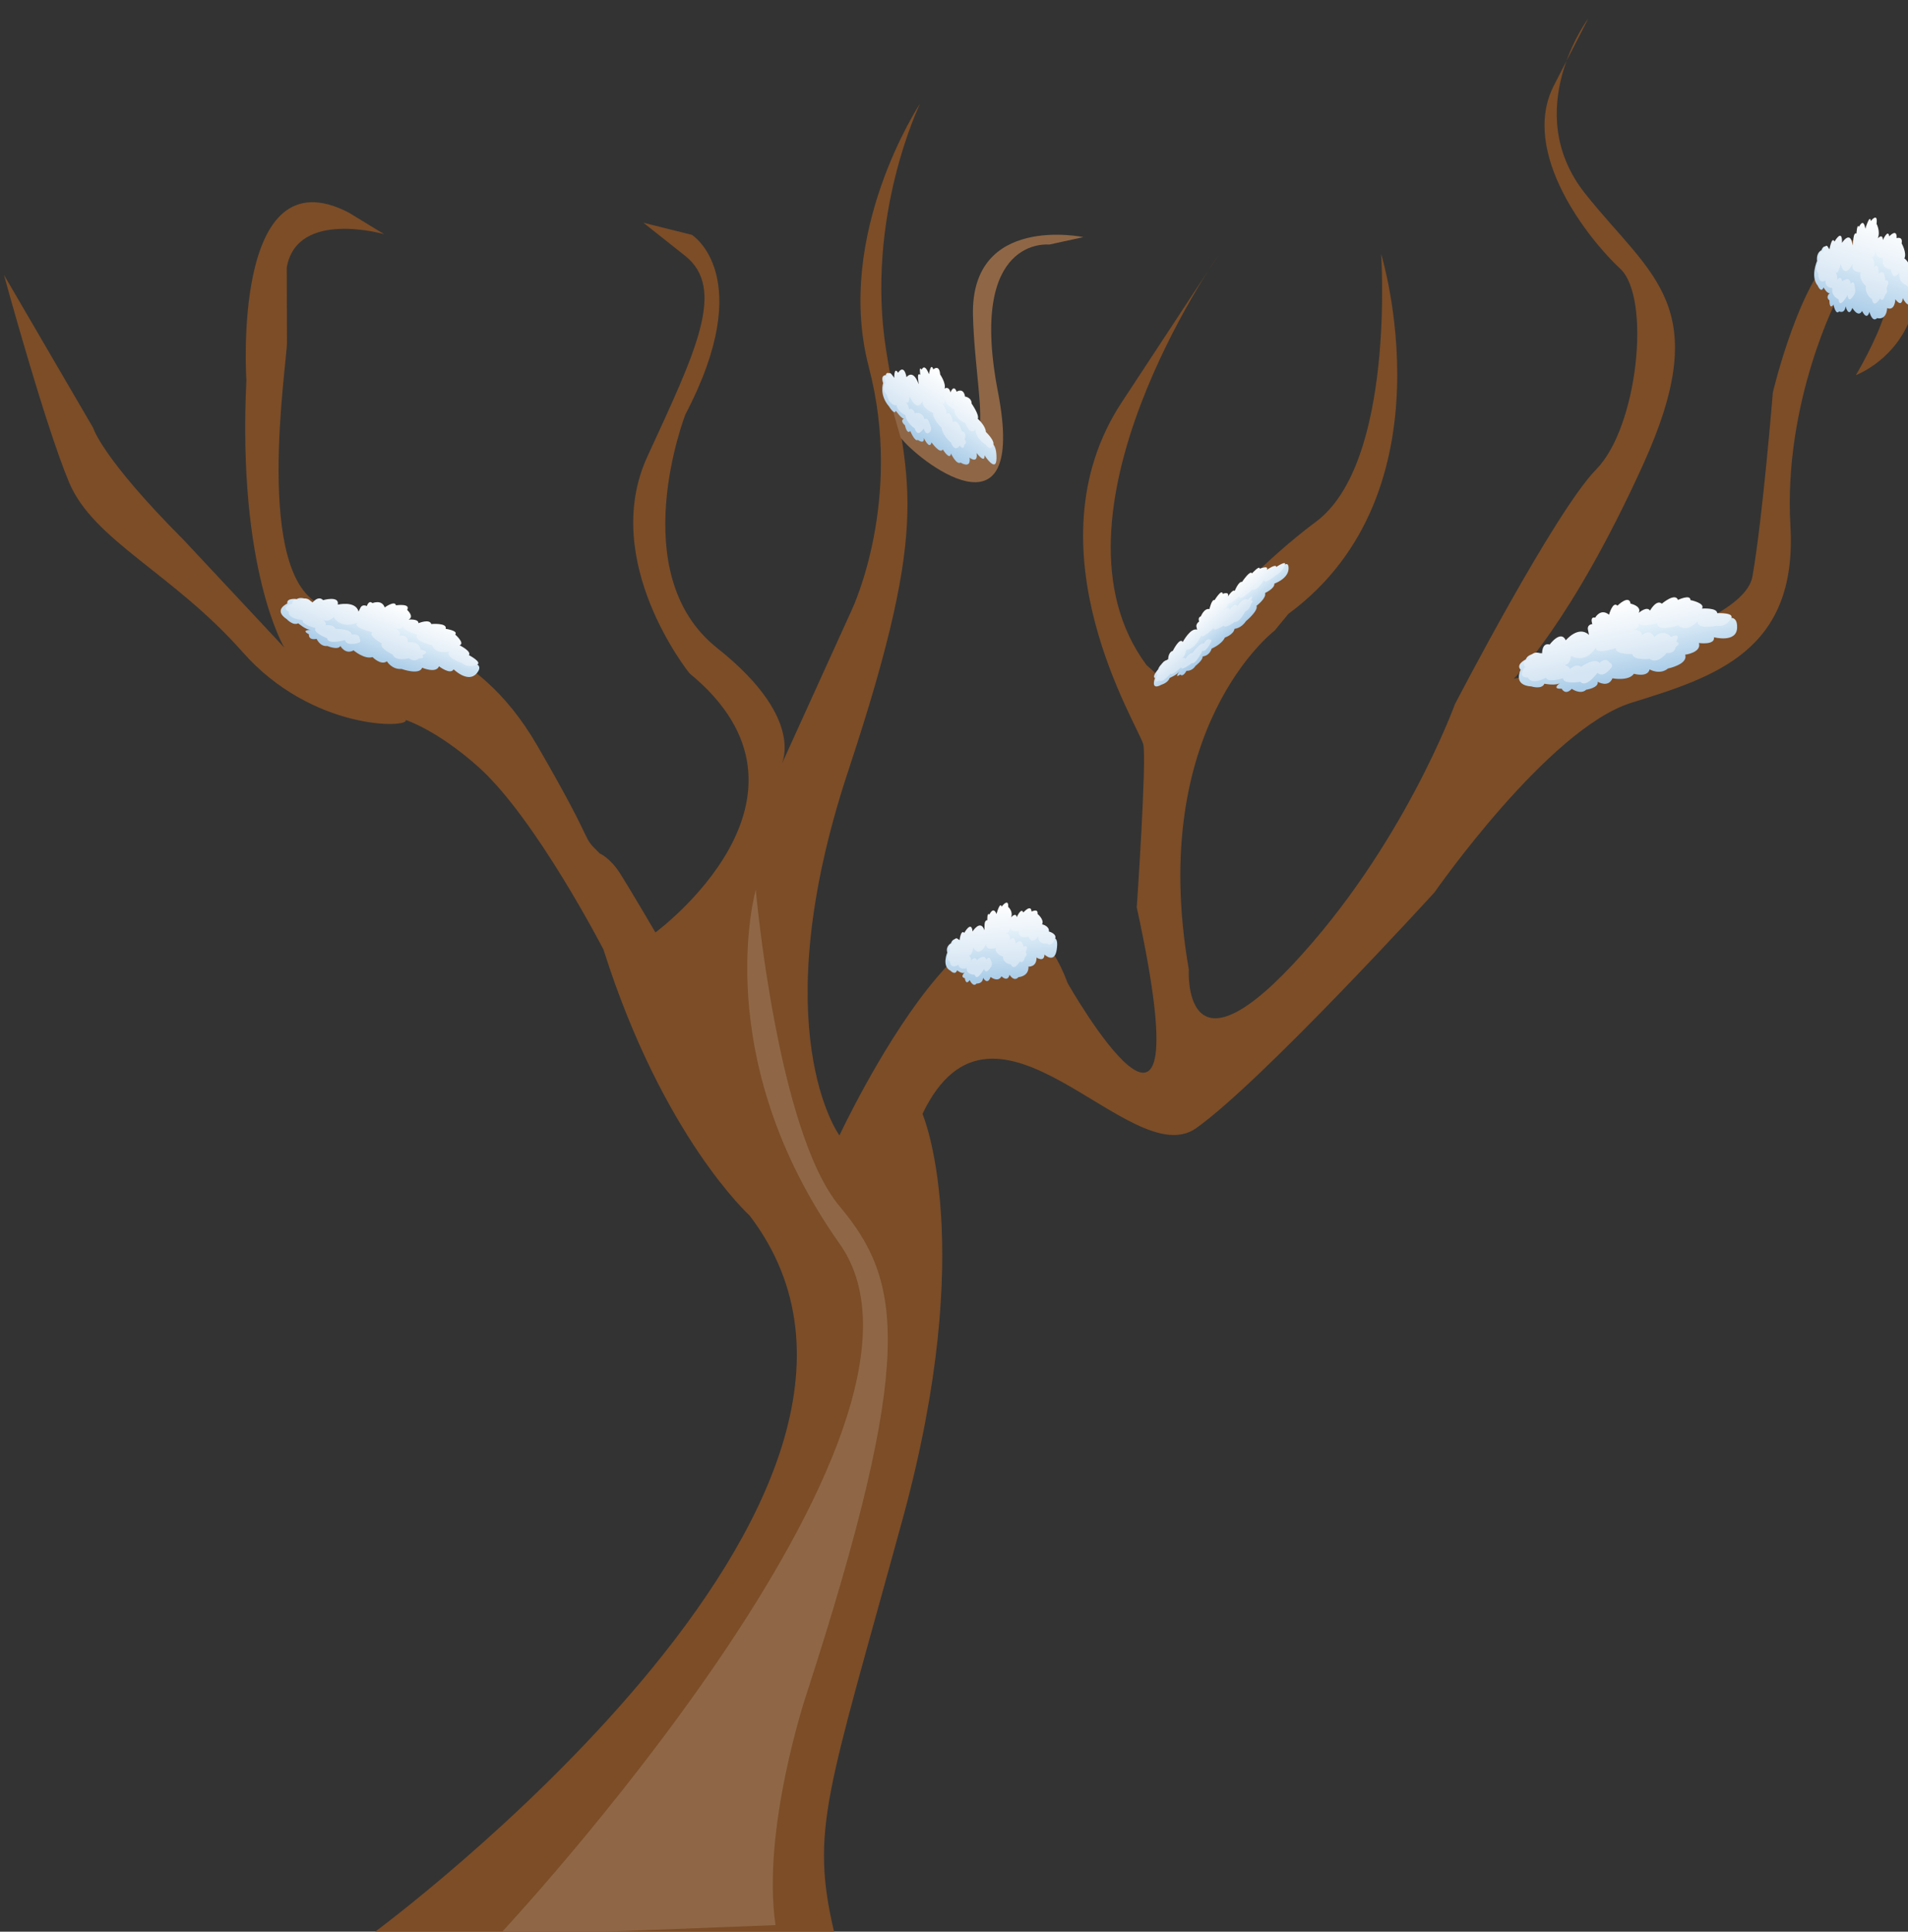 <svg xmlns="http://www.w3.org/2000/svg" viewBox="0 192.87 383.708 388.407"><rect x="0" y="192.87" width="383.708" height="388.407" fill="#333333" stroke="none"/><defs><linearGradient id="a" y2="137.51" gradientUnits="userSpaceOnUse" x2="181.35" y1="32.188" x1="181.34"><stop offset="0" stop-color="#f1f9fd"/><stop offset="1" stop-color="#aacce8"/></linearGradient><linearGradient id="b" y2="128.31" gradientUnits="userSpaceOnUse" x2="181.34" y1="5.623" x1="181.34"><stop offset="0" stop-color="#fff"/><stop offset=".871" stop-color="#d5e5f3"/></linearGradient></defs><path d="M75.164 581.488s118.9-87.496 75.584-144.21c0 0-17.453-15.8-29.384-53.48 0 0-13.655-26.449-25.163-36.73-8.373-7.472-14.6-9.43-14.6-9.43.701 1.676-18.847 2.175-32.807-13.654-13.97-15.841-30.004-22.418-34.904-34.13C8.986 278.145.793 248.14.793 248.14l17.941 30.76s1.716 6.008 18.168 22.501l20.252 21.66s-9.455-15.767-7.606-53.723c0 0-3.073-46.086 20.635-33.697l7.082 4.324s-17.534-5.08-19.598 6.693c0 0 .03 10.913.04 15.113.01 4.198-6.862 47.074 7.088 52.83 13.948 5.758 30.656 6.458 43.248 28.176 12.588 21.713 8.396 17.555 12.588 21.713 0 0 2.088.828 4.181 4.168 2.101 3.341 6.998 11.697 6.998 11.697s37.131-27.273 6.844-52.107c0 0-18.162-22.514-8.46-43.59 9.696-21.072 15.941-33.725 7.569-40.367l-8.376-6.64 9.755 2.438s13.26 8.286-1.304 36.109c0 0-12.467 32.004 6.374 46.96 18.836 14.958 12.593 24.237 12.593 24.237l14.551-32.029s10.396-21.922 3.361-48.72c-7.027-26.804 10.334-52.982 10.334-52.982s-11.089 22.76-6.851 49.592c4.247 26.83 9.69 32.392-7.604 84.585-17.289 52.205-1.781 73.334-1.781 73.334s31.878-68.278 45.9-30.62c0 0 27.973 49.294 13.89-15.238 0 0 2.022-29.39 1.317-32.75-.703-3.345-23.77-39.253-4.342-68.797l19.434-29.558s-36.788 52.377-14.428 82.404l2.783 2.495s15.278-19.444 31.272-31.329c15.993-11.892 13.11-53.843 13.11-53.843s14.736 47.728-18.638 72.357l-2.785 3.375s-25.715 19.537-17.248 68.16c0 0-1.338 22.674 20.892-1.019 22.237-23.701 32.614-52.332 32.614-52.332s20.106-38.79 28.445-47.254c8.34-8.473 11.072-34.52 4.784-40.347-6.286-5.818-20.254-23.33-13.317-36.824l6.928-13.488s-13.882 18.582-.614 35.263c13.28 16.684 26.158 22.463 11.607 54.495-14.547 32.024-26 43.016-26 43.016s45.95-8.787 48.008-20.567c2.064-11.77 4.097-36.968 4.097-36.968s5.514-23.555 13.862-29.502c8.342-5.953 16.73 8.251 13.265 15.832-3.461 7.588-10.424 10.167-10.424 10.167s16.652-27.847-3.518-15.918c0 0-11.096 21.081-9.644 46.248 1.45 25.178-15.253 30.356-31.96 35.537-16.7 5.179-39.61 38.118-39.61 38.118s-34.737 38.083-47.952 47.432c-13.205 9.335-40.468-33.24-55.026-2.886 0 0 11.206 25.925-3.991 81.467-15.187 55.542-18.65 62.285-13.735 83.236l-92.627-.05z" fill="#7c4d27"/><path d="M100.24 582.102s95.185-101.56 68.634-139.113c-26.56-37.554-16.885-71.211-16.885-71.211s4.3 48.652 16.867 63.652c12.57 15.006 15.39 30.097-6.736 98.289 0 0-8.997 26.942-6.16 46.231l-55.72 2.152zM181.105 280.813c3.019 4.203 25.693 22.363 19.585-9.153-6.101-31.508 10.309-29.61 10.309-29.61l6.883-1.502s-22.744-4.771-22.21 15.792c.534 20.569 8.05 37.788-17.027 15.877l2.46 8.596z" fill="#8f6746"/><g><path d="M53.511 64.925s-21.698-8.077-28.488 4.07c0 0-17.234 4.651-10.943 15.698 0 0-17.545 23.256 10.943 31.977 0 0 14.535 9.302 20.349 0 0 0 16.861 8.269 24.419 4.134 0 0-16.86 7.494 0 10.4 0 0 2.907 13.449 15.116 3.818 0 0 11.047 13.623 21.512 6.646 0 0 19.628 1.445 19.767-9.301 0 0 13.954 14.533 23.256-.582 0 0 23.256 11.047 33.721 0 0 0 19.187 11.627 25-1.744 0 0 13.373 13.447 27.907 4.98 0 0 31.977.252 30.232-17.19 0 0 25.58 2.264 24.418-14.856 0 0 23.787 9.757 24.462-4.33 0 0 31.935 18.023 37.748-7.558s-15.116-19.069-15.116-19.069-91.861-33.256-94.187-32.093-79.07-7.558-79.07-7.558L140.406 54.46l-29.337 6.977-57.558 3.488z" fill="url(#a)" transform="matrix(.128 -.027 .024 .114 301.98 318.27)"/><path d="M207.54 69.828s13.373-10.561 18.023 6.929c0 0 15.697-12.162 25 5.861 0 0 18.021-5.232 6.395 9.884 0 0 8.139 4.65-2.326 8.721 0 0-2.906 11.629-15.697 6.977 0 0-16.861 16.86-27.326 4.07 0 0-25.339-2.907-24.757-14.535 0 0-26.746-5.232-22.676-15.697 0 0-34.816 4.65-29.327-8.722 0 0-19.511 25.629-40.441 5.838 0 0-5.232 17.999-15.116 11.604 0 0 12.209 6.977 8.14 11.047 0 0 11.627-9.303 18.604-.582 0 0 23.324-11.628 28.813 0 0 0 10.93-8.14 14.775 2.326 0 0 7.542 5.813 0 11.046 0 0-13.938 14.235-20.914 2.468 0 0-22.093 22.531-28.488 9.161 0 0-27.326-1.164-25-12.209 0 0-25 2.906-25.581-6.977 0 0-23.597 8.72-27.326-6.978 0 0-14.775-1.743-3.729-15.697 2.421-3.058 3.488-1.744 3.488-1.744s-6.396-13.954 7.558-12.21c0 0 8.141-18.022 21.512-4.069 0 0 2.907-20.93 14.535-13.954 0 0 21.512-21.452 25.582-1.424 0 0 23.837-21.25 36.627-.902l.073-8.574s-.886-9.234 8.417-8.506c0 0-1.894-14.005 6.263-9.765 0 0 11.17-14.706 21.792-.065 0 0 9.969-21.962 15.489-12.254 0 0 21.271-15.298 20.404 1.264 0 0 16.383 8.029 9.428 18.448 0 0 14.404-9.142 17.629.201 0 0 13.316-17.309 20.002-7.416 0 0 23.518-14.508 25.438-.663 0 0 20.893-5.507 18.674 4.736 0 0 21.885 10.454 14.721 18.485 0 0 23.004 3.411 21.453 13.171 0 0 28.617 5.141 18.27 14.681 0 0-9.084 12.684-22.797 6.382 0 0-31.252.326-27.73-14.419 0 0-19.182 16.964-30.588-.156 0 0-33.135 4.737-30.668-10.765 0 0-31.057 2.791-27.729-10.723 0 0 2.514 14.659-12.021 12.914 0 .001 15.218 2.327 13.132 12.792z" fill="url(#b)" transform="matrix(.128 -.027 .024 .114 301.98 318.27)"/><path d="M53.511 64.925s-21.698-8.077-28.488 4.07c0 0-17.234 4.651-10.943 15.698 0 0-17.545 23.256 10.943 31.977 0 0 14.535 9.302 20.349 0 0 0 16.861 8.269 24.419 4.134 0 0-16.86 7.494 0 10.4 0 0 2.907 13.449 15.116 3.818 0 0 11.047 13.623 21.512 6.646 0 0 19.628 1.445 19.767-9.301 0 0 13.954 14.533 23.256-.582 0 0 23.256 11.047 33.721 0 0 0 19.187 11.627 25-1.744 0 0 13.373 13.447 27.907 4.98 0 0 31.977.252 30.232-17.19 0 0 25.58 2.264 24.418-14.856 0 0 23.787 9.757 24.462-4.33 0 0 31.935 18.023 37.748-7.558s-15.116-19.069-15.116-19.069-91.861-33.256-94.187-32.093-79.07-7.558-79.07-7.558L140.406 54.46l-29.337 6.977-57.558 3.488z" fill="url(#a)" transform="matrix(.113 .04 -.042 .085 59.754 306.46)"/><path d="M207.54 69.828s13.373-10.561 18.023 6.929c0 0 15.697-12.162 25 5.861 0 0 18.021-5.232 6.395 9.884 0 0 8.139 4.65-2.326 8.721 0 0-2.906 11.629-15.697 6.977 0 0-16.861 16.86-27.326 4.07 0 0-25.339-2.907-24.757-14.535 0 0-26.746-5.232-22.676-15.697 0 0-34.816 4.65-29.327-8.722 0 0-19.511 25.629-40.441 5.838 0 0-5.232 17.999-15.116 11.604 0 0 12.209 6.977 8.14 11.047 0 0 11.627-9.303 18.604-.582 0 0 23.324-11.628 28.813 0 0 0 10.93-8.14 14.775 2.326 0 0 7.542 5.813 0 11.046 0 0-13.938 14.235-20.914 2.468 0 0-22.093 22.531-28.488 9.161 0 0-27.326-1.164-25-12.209 0 0-25 2.906-25.581-6.977 0 0-23.597 8.72-27.326-6.978 0 0-14.775-1.743-3.729-15.697 2.421-3.058 3.488-1.744 3.488-1.744s-6.396-13.954 7.558-12.21c0 0 8.141-18.022 21.512-4.069 0 0 2.907-20.93 14.535-13.954 0 0 21.512-21.452 25.582-1.424 0 0 23.837-21.25 36.627-.902l.073-8.574s-.886-9.234 8.417-8.506c0 0-1.894-14.005 6.263-9.765 0 0 11.17-14.706 21.792-.065 0 0 9.969-21.962 15.489-12.254 0 0 21.271-15.298 20.404 1.264 0 0 16.383 8.029 9.428 18.448 0 0 14.404-9.142 17.629.201 0 0 13.316-17.309 20.002-7.416 0 0 23.518-14.508 25.438-.663 0 0 20.893-5.507 18.674 4.736 0 0 21.885 10.454 14.721 18.485 0 0 23.004 3.411 21.453 13.171 0 0 28.617 5.141 18.27 14.681 0 0-9.084 12.684-22.797 6.382 0 0-31.252.326-27.73-14.419 0 0-19.182 16.964-30.588-.156 0 0-33.135 4.737-30.668-10.765 0 0-31.057 2.791-27.729-10.723 0 0 2.514 14.659-12.021 12.914 0 .001 15.218 2.327 13.132 12.792z" fill="url(#b)" transform="matrix(.113 .04 -.042 .085 59.754 306.46)"/><path d="M53.511 64.925s-21.698-8.077-28.488 4.07c0 0-17.234 4.651-10.943 15.698 0 0-17.545 23.256 10.943 31.977 0 0 14.535 9.302 20.349 0 0 0 16.861 8.269 24.419 4.134 0 0-16.86 7.494 0 10.4 0 0 2.907 13.449 15.116 3.818 0 0 11.047 13.623 21.512 6.646 0 0 19.628 1.445 19.767-9.301 0 0 13.954 14.533 23.256-.582 0 0 23.256 11.047 33.721 0 0 0 19.187 11.627 25-1.744 0 0 13.373 13.447 27.907 4.98 0 0 31.977.252 30.232-17.19 0 0 25.58 2.264 24.418-14.856 0 0 23.787 9.757 24.462-4.33 0 0 31.935 18.023 37.748-7.558s-15.116-19.069-15.116-19.069-91.861-33.256-94.187-32.093-79.07-7.558-79.07-7.558L140.406 54.46l-29.337 6.977-57.558 3.488z" fill="url(#a)" transform="matrix(.058 .018 -.016 .149 365.96 232.46)"/><path d="M207.54 69.828s13.373-10.561 18.023 6.929c0 0 15.697-12.162 25 5.861 0 0 18.021-5.232 6.395 9.884 0 0 8.139 4.65-2.326 8.721 0 0-2.906 11.629-15.697 6.977 0 0-16.861 16.86-27.326 4.07 0 0-25.339-2.907-24.757-14.535 0 0-26.746-5.232-22.676-15.697 0 0-34.816 4.65-29.327-8.722 0 0-19.511 25.629-40.441 5.838 0 0-5.232 17.999-15.116 11.604 0 0 12.209 6.977 8.14 11.047 0 0 11.627-9.303 18.604-.582 0 0 23.324-11.628 28.813 0 0 0 10.93-8.14 14.775 2.326 0 0 7.542 5.813 0 11.046 0 0-13.938 14.235-20.914 2.468 0 0-22.093 22.531-28.488 9.161 0 0-27.326-1.164-25-12.209 0 0-25 2.906-25.581-6.977 0 0-23.597 8.72-27.326-6.978 0 0-14.775-1.743-3.729-15.697 2.421-3.058 3.488-1.744 3.488-1.744s-6.396-13.954 7.558-12.21c0 0 8.141-18.022 21.512-4.069 0 0 2.907-20.93 14.535-13.954 0 0 21.512-21.452 25.582-1.424 0 0 23.837-21.25 36.627-.902l.073-8.574s-.886-9.234 8.417-8.506c0 0-1.894-14.005 6.263-9.765 0 0 11.17-14.706 21.792-.065 0 0 9.969-21.962 15.489-12.254 0 0 21.271-15.298 20.404 1.264 0 0 16.383 8.029 9.428 18.448 0 0 14.404-9.142 17.629.201 0 0 13.316-17.309 20.002-7.416 0 0 23.518-14.508 25.438-.663 0 0 20.893-5.507 18.674 4.736 0 0 21.885 10.454 14.721 18.485 0 0 23.004 3.411 21.453 13.171 0 0 28.617 5.141 18.27 14.681 0 0-9.084 12.684-22.797 6.382 0 0-31.252.326-27.73-14.419 0 0-19.182 16.964-30.588-.156 0 0-33.135 4.737-30.668-10.765 0 0-31.057 2.791-27.729-10.723 0 0 2.514 14.659-12.021 12.914 0 .001 15.218 2.327 13.132 12.792z" fill="url(#b)" transform="matrix(.058 .018 -.016 .149 365.96 232.46)"/><g><path d="M53.511 64.925s-21.698-8.077-28.488 4.07c0 0-17.234 4.651-10.943 15.698 0 0-17.545 23.256 10.943 31.977 0 0 14.535 9.302 20.349 0 0 0 16.861 8.269 24.419 4.134 0 0-16.86 7.494 0 10.4 0 0 2.907 13.449 15.116 3.818 0 0 11.047 13.623 21.512 6.646 0 0 19.628 1.445 19.767-9.301 0 0 13.954 14.533 23.256-.582 0 0 23.256 11.047 33.721 0 0 0 19.187 11.627 25-1.744 0 0 13.373 13.447 27.907 4.98 0 0 31.977.252 30.232-17.19 0 0 25.58 2.264 24.418-14.856 0 0 23.787 9.757 24.462-4.33 0 0 31.935 18.023 37.748-7.558s-15.116-19.069-15.116-19.069-91.861-33.256-94.187-32.093-79.07-7.558-79.07-7.558L140.406 54.46l-29.337 6.977-57.558 3.488z" fill="url(#a)" transform="matrix(.079 -.066 .015 .064 229.89 324.71)"/><path d="M207.54 69.828s13.373-10.561 18.023 6.929c0 0 15.697-12.162 25 5.861 0 0 18.021-5.232 6.395 9.884 0 0 8.139 4.65-2.326 8.721 0 0-2.906 11.629-15.697 6.977 0 0-16.861 16.86-27.326 4.07 0 0-25.339-2.907-24.757-14.535 0 0-26.746-5.232-22.676-15.697 0 0-34.816 4.65-29.327-8.722 0 0-19.511 25.629-40.441 5.838 0 0-5.232 17.999-15.116 11.604 0 0 12.209 6.977 8.14 11.047 0 0 11.627-9.303 18.604-.582 0 0 23.324-11.628 28.813 0 0 0 10.93-8.14 14.775 2.326 0 0 7.542 5.813 0 11.046 0 0-13.938 14.235-20.914 2.468 0 0-22.093 22.531-28.488 9.161 0 0-27.326-1.164-25-12.209 0 0-25 2.906-25.581-6.977 0 0-23.597 8.72-27.326-6.978 0 0-14.775-1.743-3.729-15.697 2.421-3.058 3.488-1.744 3.488-1.744s-6.396-13.954 7.558-12.21c0 0 8.141-18.022 21.512-4.069 0 0 2.907-20.93 14.535-13.954 0 0 21.512-21.452 25.582-1.424 0 0 23.837-21.25 36.627-.902l.073-8.574s-.886-9.234 8.417-8.506c0 0-1.894-14.005 6.263-9.765 0 0 11.17-14.706 21.792-.065 0 0 9.969-21.962 15.489-12.254 0 0 21.271-15.298 20.404 1.264 0 0 16.383 8.029 9.428 18.448 0 0 14.404-9.142 17.629.201 0 0 13.316-17.309 20.002-7.416 0 0 23.518-14.508 25.438-.663 0 0 20.893-5.507 18.674 4.736 0 0 21.885 10.454 14.721 18.485 0 0 23.004 3.411 21.453 13.171 0 0 28.617 5.141 18.27 14.681 0 0-9.084 12.684-22.797 6.382 0 0-31.252.326-27.73-14.419 0 0-19.182 16.964-30.588-.156 0 0-33.135 4.737-30.668-10.765 0 0-31.057 2.791-27.729-10.723 0 0 2.514 14.659-12.021 12.914 0 .001 15.218 2.327 13.132 12.792z" fill="url(#b)" transform="matrix(.079 -.066 .015 .064 229.89 324.71)"/></g><g><path d="M53.511 64.925s-21.698-8.077-28.488 4.07c0 0-17.234 4.651-10.943 15.698 0 0-17.545 23.256 10.943 31.977 0 0 14.535 9.302 20.349 0 0 0 16.861 8.269 24.419 4.134 0 0-16.86 7.494 0 10.4 0 0 2.907 13.449 15.116 3.818 0 0 11.047 13.623 21.512 6.646 0 0 19.628 1.445 19.767-9.301 0 0 13.954 14.533 23.256-.582 0 0 23.256 11.047 33.721 0 0 0 19.187 11.627 25-1.744 0 0 13.373 13.447 27.907 4.98 0 0 31.977.252 30.232-17.19 0 0 25.58 2.264 24.418-14.856 0 0 23.787 9.757 24.462-4.33 0 0 31.935 18.023 37.748-7.558s-15.116-19.069-15.116-19.069-91.861-33.256-94.187-32.093-79.07-7.558-79.07-7.558L140.406 54.46l-29.337 6.977-57.558 3.488z" fill="url(#a)" transform="matrix(.065 -.004 -.002 .116 189.76 374.62)"/><path d="M207.54 69.828s13.373-10.561 18.023 6.929c0 0 15.697-12.162 25 5.861 0 0 18.021-5.232 6.395 9.884 0 0 8.139 4.65-2.326 8.721 0 0-2.906 11.629-15.697 6.977 0 0-16.861 16.86-27.326 4.07 0 0-25.339-2.907-24.757-14.535 0 0-26.746-5.232-22.676-15.697 0 0-34.816 4.65-29.327-8.722 0 0-19.511 25.629-40.441 5.838 0 0-5.232 17.999-15.116 11.604 0 0 12.209 6.977 8.14 11.047 0 0 11.627-9.303 18.604-.582 0 0 23.324-11.628 28.813 0 0 0 10.93-8.14 14.775 2.326 0 0 7.542 5.813 0 11.046 0 0-13.938 14.235-20.914 2.468 0 0-22.093 22.531-28.488 9.161 0 0-27.326-1.164-25-12.209 0 0-25 2.906-25.581-6.977 0 0-23.597 8.72-27.326-6.978 0 0-14.775-1.743-3.729-15.697 2.421-3.058 3.488-1.744 3.488-1.744s-6.396-13.954 7.558-12.21c0 0 8.141-18.022 21.512-4.069 0 0 2.907-20.93 14.535-13.954 0 0 21.512-21.452 25.582-1.424 0 0 23.837-21.25 36.627-.902l.073-8.574s-.886-9.234 8.417-8.506c0 0-1.894-14.005 6.263-9.765 0 0 11.17-14.706 21.792-.065 0 0 9.969-21.962 15.489-12.254 0 0 21.271-15.298 20.404 1.264 0 0 16.383 8.029 9.428 18.448 0 0 14.404-9.142 17.629.201 0 0 13.316-17.309 20.002-7.416 0 0 23.518-14.508 25.438-.663 0 0 20.893-5.507 18.674 4.736 0 0 21.885 10.454 14.721 18.485 0 0 23.004 3.411 21.453 13.171 0 0 28.617 5.141 18.27 14.681 0 0-9.084 12.684-22.797 6.382 0 0-31.252.326-27.73-14.419 0 0-19.182 16.964-30.588-.156 0 0-33.135 4.737-30.668-10.765 0 0-31.057 2.791-27.729-10.723 0 0 2.514 14.659-12.021 12.914 0 .001 15.218 2.327 13.132 12.792z" fill="url(#b)" transform="matrix(.065 -.004 -.002 .116 189.76 374.62)"/></g><g><path d="M53.511 64.925s-21.698-8.077-28.488 4.07c0 0-17.234 4.651-10.943 15.698 0 0-17.545 23.256 10.943 31.977 0 0 14.535 9.302 20.349 0 0 0 16.861 8.269 24.419 4.134 0 0-16.86 7.494 0 10.4 0 0 2.907 13.449 15.116 3.818 0 0 11.047 13.623 21.512 6.646 0 0 19.628 1.445 19.767-9.301 0 0 13.954 14.533 23.256-.582 0 0 23.256 11.047 33.721 0 0 0 19.187 11.627 25-1.744 0 0 13.373 13.447 27.907 4.98 0 0 31.977.252 30.232-17.19 0 0 25.58 2.264 24.418-14.856 0 0 23.787 9.757 24.462-4.33 0 0 31.935 18.023 37.748-7.558s-15.116-19.069-15.116-19.069-91.861-33.256-94.187-32.093-79.07-7.558-79.07-7.558L140.406 54.46l-29.337 6.977-57.558 3.488z" fill="url(#a)" transform="matrix(.067 .042 .014 .132 175.48 258.15)"/><path d="M207.54 69.828s13.373-10.561 18.023 6.929c0 0 15.697-12.162 25 5.861 0 0 18.021-5.232 6.395 9.884 0 0 8.139 4.65-2.326 8.721 0 0-2.906 11.629-15.697 6.977 0 0-16.861 16.86-27.326 4.07 0 0-25.339-2.907-24.757-14.535 0 0-26.746-5.232-22.676-15.697 0 0-34.816 4.65-29.327-8.722 0 0-19.511 25.629-40.441 5.838 0 0-5.232 17.999-15.116 11.604 0 0 12.209 6.977 8.14 11.047 0 0 11.627-9.303 18.604-.582 0 0 23.324-11.628 28.813 0 0 0 10.93-8.14 14.775 2.326 0 0 7.542 5.813 0 11.046 0 0-13.938 14.235-20.914 2.468 0 0-22.093 22.531-28.488 9.161 0 0-27.326-1.164-25-12.209 0 0-25 2.906-25.581-6.977 0 0-23.597 8.72-27.326-6.978 0 0-14.775-1.743-3.729-15.697 2.421-3.058 3.488-1.744 3.488-1.744s-6.396-13.954 7.558-12.21c0 0 8.141-18.022 21.512-4.069 0 0 2.907-20.93 14.535-13.954 0 0 21.512-21.452 25.582-1.424 0 0 23.837-21.25 36.627-.902l.073-8.574s-.886-9.234 8.417-8.506c0 0-1.894-14.005 6.263-9.765 0 0 11.17-14.706 21.792-.065 0 0 9.969-21.962 15.489-12.254 0 0 21.271-15.298 20.404 1.264 0 0 16.383 8.029 9.428 18.448 0 0 14.404-9.142 17.629.201 0 0 13.316-17.309 20.002-7.416 0 0 23.518-14.508 25.438-.663 0 0 20.893-5.507 18.674 4.736 0 0 21.885 10.454 14.721 18.485 0 0 23.004 3.411 21.453 13.171 0 0 28.617 5.141 18.27 14.681 0 0-9.084 12.684-22.797 6.382 0 0-31.252.326-27.73-14.419 0 0-19.182 16.964-30.588-.156 0 0-33.135 4.737-30.668-10.765 0 0-31.057 2.791-27.729-10.723 0 0 2.514 14.659-12.021 12.914 0 .001 15.218 2.327 13.132 12.792z" fill="url(#b)" transform="matrix(.067 .042 .014 .132 175.48 258.15)"/></g></g></svg>